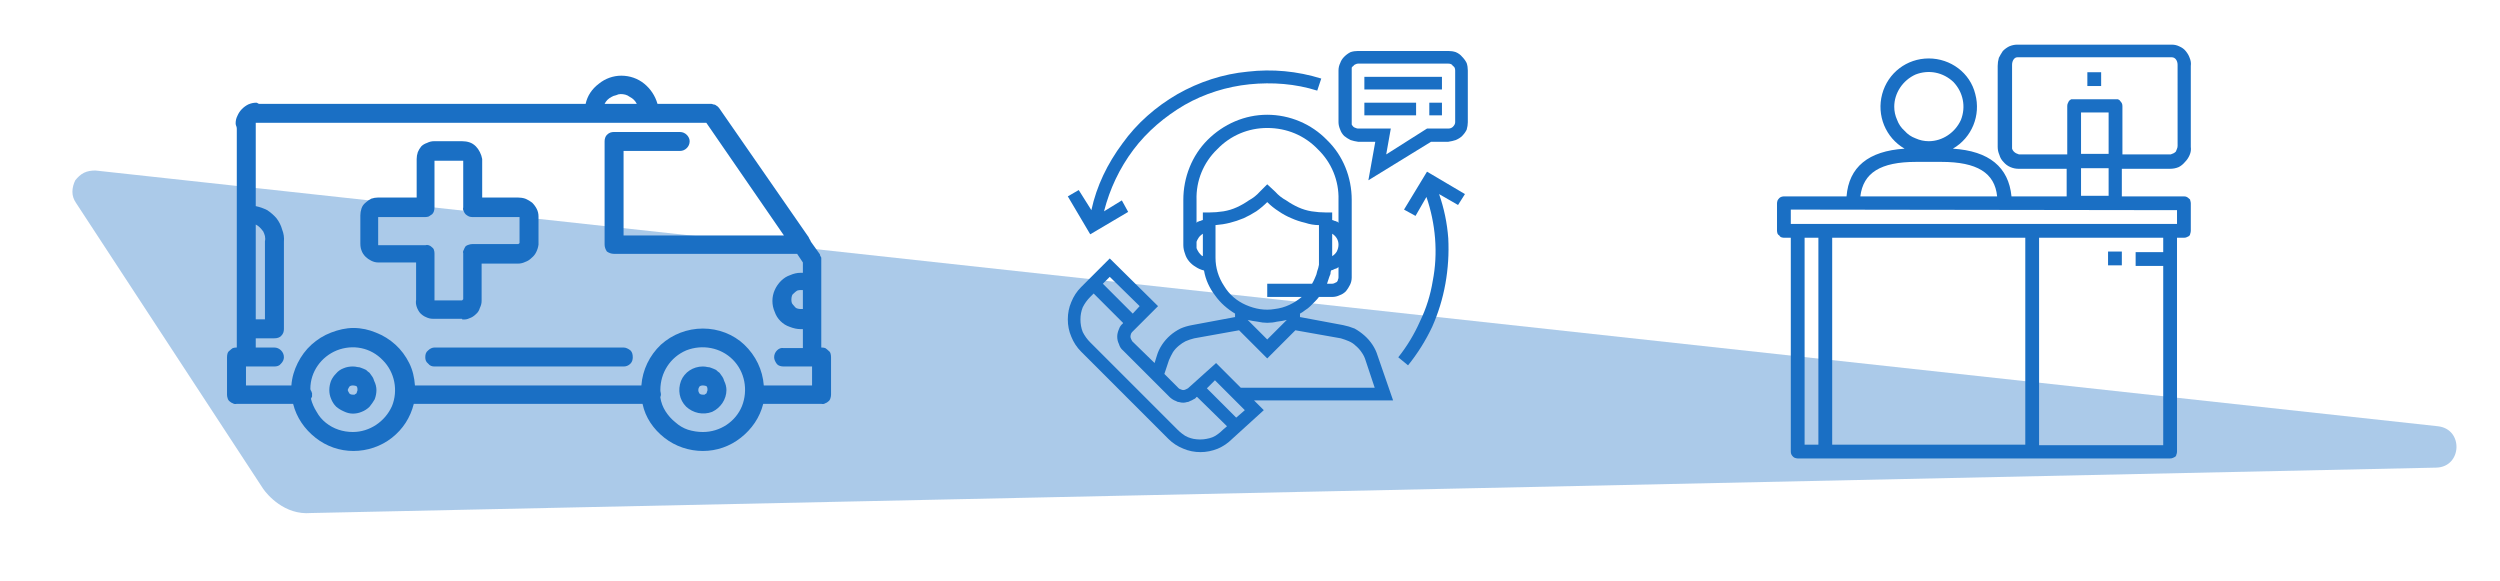 <svg version="1.2" xmlns="http://www.w3.org/2000/svg" viewBox="0 0 435 101" width="400" height="93">
	<title>Artboard 28-svg</title>
	<style>
		.s0 { fill: #abcae9 } 
		.s1 { fill: #1a6fc4 } 
		.s2 { fill: none } 
	</style>
	<path id="Layer" fill-rule="evenodd" class="s0" d="m12.6 33.3c0-0.7 0.2-1.4 0.5-2c0.4-0.5 0.9-1 1.5-1.3c0.6-0.3 1.3-0.4 2-0.4l407.6 44.5c4.5 0.5 4.2 7.1-0.3 7.2l-369.8 7.9c-4.6 0.4-7.6-3.2-8.3-4.2l-32.6-49.8c-0.4-0.6-0.6-1.2-0.6-1.9z"/>
	<path id="Layer" fill-rule="evenodd" class="s1" d="m242.4 69.6h-24.2l1.7 1.7l-5.5 5q-1.1 1.1-2.5 1.7q-1.5 0.6-3 0.6q-1.6 0-3-0.6q-1.5-0.6-2.6-1.7l-15.2-15.2q-1.1-1.1-1.7-2.6q-0.6-1.4-0.6-3q0-1.6 0.6-3q0.6-1.5 1.7-2.6l5-5l8.4 8.3l-4.5 4.5q-0.1 0.1-0.2 0.3q-0.1 0.3-0.1 0.5q0 0.2 0.1 0.4q0.1 0.2 0.2 0.4l3.9 3.8l0.4-1.3q0.3-1 0.9-1.9q0.6-0.9 1.4-1.6q0.8-0.7 1.8-1.2q0.9-0.4 2-0.6l7.5-1.4v-0.6q-1-0.6-1.9-1.4q-0.9-0.8-1.6-1.8q-0.7-0.9-1.2-2q-0.5-1.1-0.7-2.3q-0.8-0.2-1.4-0.6q-0.7-0.4-1.2-1q-0.5-0.6-0.7-1.3q-0.3-0.8-0.3-1.5v-7.9c0-3.9 1.5-7.7 4.2-10.4c2.8-2.8 6.5-4.4 10.4-4.4c3.9 0 7.7 1.6 10.4 4.4c2.8 2.7 4.3 6.5 4.3 10.4v13.5q0 0.7-0.3 1.3q-0.3 0.6-0.7 1.1q-0.5 0.5-1.1 0.7q-0.6 0.3-1.3 0.3h-2.3q-0.3 0.4-0.7 0.8q-0.4 0.4-0.8 0.8q-0.4 0.4-0.9 0.7q-0.5 0.4-0.9 0.6v0.6l7.5 1.4q1 0.2 2 0.6q0.9 0.5 1.7 1.2q0.8 0.7 1.4 1.6q0.6 0.9 0.9 1.9c0 0 2.7 7.8 2.7 7.8zm-18.5-14q-0.8 0.2-1.7 0.3q-0.8 0.2-1.7 0.2q-0.8 0-1.7-0.2q-0.8-0.1-1.7-0.3l3.4 3.4zm8.3-6.4q0.2-0.1 0.4-0.2q0.2-0.2 0.2-0.4q0.1-0.2 0.1-0.4v-1.8q-0.1 0.1-0.3 0.2q-0.1 0.1-0.3 0.1q-0.2 0.1-0.4 0.2q-0.1 0-0.3 0.1q-0.1 0.3-0.1 0.6q-0.1 0.3-0.2 0.5q-0.1 0.3-0.2 0.6q-0.1 0.3-0.2 0.6h0.9q0.2 0 0.4-0.1zm-0.4-4.7q0.5-0.3 0.8-0.8q0.3-0.6 0.3-1.2q0-0.6-0.3-1.1q-0.3-0.5-0.8-0.8zm-23.6-1.4q0.1 0.3 0.3 0.6q0.1 0.2 0.3 0.4q0.2 0.3 0.5 0.4v-3.9q-0.3 0.2-0.5 0.4q-0.2 0.2-0.3 0.4q-0.2 0.3-0.3 0.6q0 0.3 0 0.6q0 0.3 0 0.5zm2.2-6.2q1.2 0 2.5-0.2q1.2-0.2 2.3-0.7q1.1-0.5 2.1-1.2q1.1-0.6 1.9-1.5l1.3-1.3l1.4 1.3q0.8 0.9 1.9 1.5q1 0.7 2.1 1.2q1.1 0.5 2.3 0.7q1.3 0.2 2.5 0.2h1.1v1.3q0.2 0.1 0.3 0.1q0.1 0.1 0.3 0.1q0.1 0.1 0.3 0.1q0.1 0.1 0.2 0.2v-4c0.1-3.3-1.2-6.5-3.6-8.8c-2.3-2.4-5.4-3.7-8.8-3.7c-3.3 0-6.4 1.3-8.7 3.7c-2.4 2.3-3.7 5.5-3.6 8.8v4q0.1-0.1 0.2-0.2q0.2 0 0.3-0.1q0.2 0 0.3-0.1q0.1 0 0.3-0.1v-1.3zm2.6 12.8c0.9 1.5 2.2 2.6 3.8 3.3c1.6 0.7 3.3 1 5 0.7c1.8-0.2 3.4-1 4.7-2.1h-6v-2.3h7.8q0.3-0.5 0.5-1q0.3-0.6 0.4-1.2q0.2-0.5 0.3-1.1q0-0.6 0-1.2v-5.7q-1.2 0-2.4-0.4q-1.3-0.3-2.4-0.8q-1.2-0.5-2.2-1.2q-1.1-0.7-2-1.6q-0.9 0.9-1.9 1.6q-1.1 0.7-2.2 1.2q-1.2 0.5-2.4 0.8q-1.2 0.3-2.5 0.4v5.7c0 1.7 0.5 3.4 1.5 4.9zm-19.9-1.6l-1.2 1.2l5.2 5.2l1.2-1.3zm16.8 28.2q0.6-0.1 1.1-0.3q0.5-0.2 1-0.6q0.4-0.3 0.8-0.7l0.7-0.6l-5.2-5.1h-0.1q-0.2 0.3-0.5 0.4q-0.3 0.2-0.6 0.3q-0.3 0.2-0.6 0.2q-0.3 0.1-0.6 0.1q-0.4 0-0.7-0.1q-0.3 0-0.6-0.2q-0.3-0.1-0.6-0.3q-0.3-0.2-0.5-0.4l-8.1-8.1q-0.5-0.4-0.7-1.1q-0.3-0.6-0.3-1.3q0-0.6 0.3-1.3q0.2-0.6 0.7-1v-0.1l-5.1-5.1l-0.6 0.6q-0.8 0.8-1.3 1.8q-0.4 1-0.4 2.1q0 1.2 0.4 2.2q0.5 1 1.3 1.8l15.2 15.2q0.4 0.4 0.8 0.7q0.5 0.4 1 0.6q0.5 0.2 1 0.3q0.6 0.1 1.1 0.1q0.6 0 1.1-0.1zm6.7-5l-5.2-5.2l-1.4 1.4l5.1 5.1zm22.6-3.9l-1.6-4.8q-0.2-0.7-0.7-1.4q-0.4-0.6-1-1.1q-0.5-0.5-1.2-0.8q-0.7-0.3-1.4-0.5l-7.9-1.4l-4.9 4.9l-4.9-4.9l-7.8 1.4q-0.8 0.2-1.5 0.5q-0.6 0.3-1.2 0.8q-0.6 0.5-1 1.1q-0.4 0.7-0.7 1.4l-0.8 2.4l2.5 2.5q0.1 0.1 0.4 0.2q0.2 0.1 0.4 0.1q0.2 0 0.4-0.1q0.2-0.1 0.4-0.2l4.9-4.4l4.3 4.3z"/>
	<path id="Layer" class="s2" d="m185.7 8.8h69.8v69.8h-69.8z"/>
	<g id="Layer">
		<path id="Layer" fill-rule="evenodd" class="s1" d="m253.3 9q0.7 0.3 1.1 0.8q0.5 0.5 0.8 1.1q0.2 0.6 0.2 1.3v9q0 0.6-0.2 1.3q-0.3 0.6-0.8 1.1q-0.4 0.4-1.1 0.7q-0.6 0.2-1.3 0.3h-3l-10.9 6.7l1.2-6.7h-3q-0.7-0.1-1.3-0.3q-0.6-0.3-1.1-0.7q-0.5-0.5-0.7-1.1q-0.3-0.7-0.3-1.3v-9q0-0.7 0.3-1.3q0.2-0.6 0.7-1.1q0.5-0.5 1.1-0.8q0.6-0.2 1.3-0.2h15.7q0.7 0 1.3 0.2zm-0.1 3.2q0-0.3-0.1-0.5q-0.1-0.2-0.3-0.3q-0.1-0.2-0.3-0.3q-0.2-0.1-0.5-0.1h-15.7q-0.2 0-0.4 0.1q-0.3 0.1-0.4 0.3q-0.2 0.1-0.3 0.3q0 0.2 0 0.5v9q0 0.2 0 0.4q0.1 0.2 0.3 0.4q0.1 0.1 0.4 0.2q0.2 0.1 0.4 0.1h5.7l-0.8 4.5l7.1-4.5h3.7q0.3 0 0.5-0.1q0.2-0.1 0.3-0.2q0.2-0.2 0.3-0.4q0.1-0.2 0.1-0.4z"/>
	</g>
	<g id="Layer">
		<path id="Layer" class="s1" d="m237.4 15.5v-2.2h13.5v2.2h-13.5"/>
		<path id="Layer" class="s1" d="m237.4 20v-2.2h9v2.2h-9"/>
		<path id="Layer" class="s1" d="m248.7 20v-2.2h2.2v2.2h-2.2"/>
		<path id="Layer" class="s1" d="m189.7 40.7l-3.9-6.6l1.9-1.1l2.2 3.5c0.9-4.2 2.8-8.1 5.4-11.6c2.5-3.5 5.8-6.4 9.6-8.6c3.7-2.1 7.9-3.5 12.2-3.9c4.3-0.5 8.6-0.1 12.8 1.2l-0.7 2.1c-3.8-1.2-7.8-1.5-11.8-1.1c-3.9 0.4-7.8 1.6-11.3 3.6c-3.4 2-6.5 4.6-8.9 7.8c-2.4 3.2-4.1 6.8-5.1 10.7l3.1-1.9l1.1 2c0 0-6.6 3.9-6.6 3.9z"/>
	</g>
	<g id="Layer">
		<path id="Layer" class="s1" d="m248.3 29.8l6.6 3.9l-1.2 1.9l-3.3-1.9q1.3 3.7 1.6 7.7q0.2 4-0.5 7.9q-0.7 3.9-2.3 7.5q-1.7 3.6-4.2 6.7l-1.7-1.4q2.3-2.9 3.8-6.3q1.6-3.3 2.2-7q0.7-3.6 0.4-7.4q-0.3-3.7-1.5-7.2l-1.9 3.3l-2-1.1c0 0 4-6.6 4-6.6z"/>
	</g>
	<path id="Layer" fill-rule="evenodd" class="s1" d="m379.2 8q0.7 0.3 1.1 0.8q0.5 0.6 0.7 1.2q0.3 0.7 0.2 1.4v14.1q0.1 0.7-0.2 1.4q-0.3 0.7-0.8 1.2q-0.5 0.6-1.1 0.9q-0.7 0.3-1.5 0.3h-8.4v4.8h10.8q0.3 0 0.5 0.1q0.2 0.1 0.4 0.3q0.2 0.1 0.2 0.3q0.1 0.3 0.1 0.5v4.8q0 0.2-0.1 0.5q0 0.2-0.2 0.4q-0.2 0.1-0.4 0.2q-0.2 0.1-0.5 0.1h-1.2v37.2q0 0.3-0.1 0.5q0 0.2-0.2 0.4q-0.2 0.1-0.4 0.2q-0.2 0.1-0.5 0.1h-64.8q-0.2 0-0.5-0.1q-0.2-0.1-0.3-0.2q-0.2-0.2-0.3-0.4q-0.1-0.2-0.1-0.5v-37.2h-1.2q-0.2 0-0.5-0.1q-0.2-0.1-0.3-0.3q-0.2-0.1-0.3-0.3q-0.1-0.3-0.1-0.5v-4.8q0-0.2 0.1-0.5q0.1-0.2 0.3-0.4q0.1-0.1 0.3-0.2q0.3-0.1 0.5-0.1h10.9c0.4-5.1 3.8-7.9 10.1-8.3c-3.3-1.9-4.9-5.8-3.9-9.5c1-3.7 4.3-6.2 8.1-6.2c3.8 0 7.2 2.5 8.1 6.2c1 3.7-0.6 7.6-3.9 9.5c6.3 0.4 9.7 3.2 10.2 8.3h9.6v-4.8h-8.4q-0.7 0-1.4-0.3q-0.7-0.3-1.2-0.9q-0.5-0.5-0.7-1.2q-0.3-0.7-0.3-1.4v-14.1q0-0.7 0.2-1.4q0.3-0.6 0.7-1.2q0.5-0.5 1.1-0.8q0.7-0.3 1.4-0.3h26.9q0.7 0 1.3 0.3zm-49.1 12.8q0.4 1.1 1.3 1.9q0.8 0.9 1.9 1.3q1.1 0.5 2.3 0.5c2.4 0 4.6-1.5 5.6-3.7c0.9-2.3 0.4-4.8-1.3-6.6c-1.8-1.7-4.3-2.2-6.6-1.3c-2.2 1-3.7 3.2-3.7 5.6q0 1.2 0.5 2.3zm-6.4 13.3h23.8c-0.4-4.1-3.5-6-9.7-6h-4.4c-6.2 0-9.2 1.9-9.7 6zm-7.3 7.2h-2.4v36h2.4zm36 0h-33.6v36h33.6zm24 0h-21.6v36.1h21.6v-31.2h-4.8v-2.4h4.8zm-64.8-4.9v2.5h67.2v-2.4zm50.5-7.2v4.8h4.8v-4.8zm16.8-18c0-0.7-0.4-1.3-1-1.3h-26.9c-0.5 0-0.9 0.6-0.9 1.3v14.1q0 0.3 0 0.5q0.1 0.3 0.3 0.5q0.2 0.2 0.4 0.3q0.2 0.1 0.5 0.2h8.4v-8.4q0-0.3 0.1-0.5q0.1-0.2 0.2-0.4q0.2-0.2 0.4-0.3q0.2 0 0.5 0h7.2q0.2 0 0.4 0q0.3 0.1 0.4 0.3q0.2 0.2 0.3 0.4q0.1 0.2 0.1 0.5v8.4h8.4q0.2-0.1 0.5-0.2q0.2-0.1 0.4-0.3q0.1-0.2 0.2-0.5q0.1-0.2 0.1-0.5zm-12 15.5v-7.2h-4.8v7.2z"/>
	<path id="Layer" class="s1" d="m369.2 43.7v2.4h-2.4v-2.4h2.4"/>
	<path id="Layer" class="s1" d="m363.2 14.9v-2.4h2.4v2.4h-2.4"/>
	<path id="Layer" class="s2" d="m309.2 7.7h72v72h-72z"/>
	<path id="Layer" class="s1" d="m109.7 60.9c0.3 0.3 0.4 0.7 0.4 1.2c0 0.4-0.1 0.8-0.4 1.1c-0.4 0.4-0.8 0.5-1.2 0.5h-32.9c-0.4 0-0.8-0.1-1.1-0.5c-0.4-0.3-0.5-0.7-0.5-1.1c0-0.5 0.1-0.9 0.5-1.2c0.3-0.3 0.7-0.5 1.1-0.5h32.9c0.4 0 0.8 0.2 1.2 0.5z"/>
	<path id="Layer" fill-rule="evenodd" class="s1" d="m143.6 60.5q0.3 0.2 0.5 0.4q0.3 0.2 0.4 0.5q0.1 0.3 0.1 0.7v6.5q0 0.3-0.1 0.6q-0.1 0.4-0.4 0.6q-0.2 0.2-0.5 0.3q-0.3 0.2-0.7 0.1h-10.1c-0.6 2.4-2 4.4-3.9 5.9c-1.9 1.5-4.2 2.3-6.6 2.3c-2.4 0-4.8-0.8-6.7-2.3c-1.9-1.5-3.3-3.5-3.8-5.9h-39.8c-0.6 2.4-1.9 4.4-3.8 5.9c-1.9 1.5-4.3 2.3-6.7 2.3c-2.4 0-4.7-0.8-6.6-2.3c-1.9-1.5-3.3-3.5-3.9-5.9h-9.8q-0.4 0.1-0.7-0.1q-0.3-0.1-0.5-0.3q-0.3-0.2-0.4-0.6q-0.1-0.3-0.1-0.6v-6.5q0-0.4 0.1-0.7q0.1-0.3 0.4-0.5q0.2-0.2 0.5-0.4q0.3-0.1 0.7-0.1v-38.1c0-0.4-0.2-0.5-0.2-0.9q0-0.7 0.3-1.3q0.3-0.7 0.8-1.2q0.5-0.5 1.1-0.8q0.7-0.3 1.4-0.3c0.2 0 0.3 0.2 0.5 0.2h56.8c0.3-1.4 1.1-2.6 2.3-3.5c1.1-0.9 2.5-1.4 3.9-1.4c1.5 0 2.9 0.5 4 1.4c1.1 0.9 1.9 2.1 2.3 3.5h9.3q0.2 0 0.4 0.1q0.2 0 0.4 0.1q0.1 0.1 0.3 0.2q0.1 0.1 0.3 0.3l15.6 22.5c0.1 0.3 0.3 0.5 0.4 0.8l1.5 2.1q0.1 0.1 0.1 0.3q0.1 0.1 0.1 0.2q0.1 0.1 0.1 0.2q0 0.2 0 0.3v15.3q0.4 0 0.7 0.1zm-14.5 10.1c1.1-2.8 0.5-6-1.6-8.1c-2.1-2.1-5.3-2.7-8.1-1.6c-2.8 1.2-4.5 3.9-4.5 6.9c0 0.3 0.1 0.5 0.1 0.8c0 0.2-0.1 0.3-0.1 0.5q0.2 1.3 0.9 2.4q0.7 1.1 1.7 1.9q1 0.9 2.2 1.3q1.3 0.4 2.6 0.4c3 0 5.7-1.8 6.8-4.5zm-60.9 0c1.1-2.7 0.5-5.9-1.6-8c-2.1-2.2-5.2-2.8-8-1.7c-2.7 1.1-4.6 3.7-4.6 6.7q0 0.1 0.1 0.3q0.1 0.1 0.1 0.2q0 0.1 0.1 0.2q0 0.2 0 0.3q0 0.1 0 0.2q0 0.1 0 0.1q0 0.1-0.1 0.2q0 0.1-0.1 0.2q0.3 1.2 1 2.3q0.6 1.1 1.6 1.9q1 0.8 2.2 1.2q1.2 0.4 2.5 0.4c2.9 0 5.6-1.8 6.8-4.5zm73.1-6.9h-4.9c-0.5 0-0.9-0.1-1.2-0.4c-0.3-0.4-0.5-0.8-0.5-1.2c0-0.5 0.2-0.9 0.5-1.2c0.3-0.3 0.7-0.5 1.2-0.4h3.3v-3.3h-0.4q-0.9 0-1.9-0.4q-0.9-0.3-1.6-1q-0.7-0.7-1-1.6q-0.4-0.9-0.4-1.9q0-1 0.4-1.9q0.4-0.9 1.1-1.6q0.7-0.7 1.6-1q0.9-0.4 1.8-0.4h0.4v-1.8l-1-1.5h-31.9q-0.3 0-0.6-0.1q-0.3-0.1-0.6-0.3q-0.2-0.3-0.3-0.6q-0.1-0.3-0.1-0.6v-18q0-0.3 0.1-0.6q0.1-0.3 0.3-0.5q0.3-0.3 0.6-0.4q0.3-0.1 0.6-0.1h11.5c0.5 0 0.9 0.2 1.2 0.5c0.3 0.3 0.5 0.7 0.5 1.1c0 0.5-0.2 0.9-0.5 1.2c-0.3 0.3-0.7 0.5-1.2 0.5h-9.8v14.7h27.9l-13.5-19.6h-78.4v14.5q1 0.2 2 0.7q0.9 0.6 1.6 1.4q0.7 0.9 1 2q0.4 1 0.3 2.1v15.2q0 0.3-0.1 0.6q-0.1 0.3-0.4 0.6q-0.2 0.2-0.5 0.3q-0.3 0.1-0.7 0.1h-3.2v1.6h3.2c0.5 0 0.9 0.2 1.2 0.5c0.3 0.3 0.5 0.7 0.5 1.2c0 0.4-0.2 0.8-0.5 1.1c-0.3 0.4-0.7 0.5-1.2 0.5h-4.9v3.3h7.9c0.1-1.4 0.5-2.7 1.1-3.9c0.6-1.2 1.4-2.3 2.4-3.2c1-0.9 2.1-1.6 3.4-2.1c1.3-0.5 2.6-0.8 3.9-0.8c1.4 0 2.7 0.3 3.9 0.8c1.3 0.5 2.4 1.2 3.4 2.1c1 0.9 1.8 2 2.4 3.2c0.6 1.2 0.9 2.5 1 3.9h39.4c0.2-2.7 1.4-5.2 3.4-7.1c2-1.8 4.6-2.8 7.3-2.8c2.7 0 5.3 1 7.2 2.8c2 1.9 3.2 4.4 3.4 7.1h8.4zm-34.1-47.2q-0.5 0.1-0.8 0.3q-0.4 0.2-0.7 0.5q-0.3 0.3-0.5 0.7h5.6q-0.2-0.4-0.5-0.7q-0.3-0.3-0.7-0.5q-0.4-0.3-0.8-0.4q-0.4-0.1-0.8-0.1q-0.4 0-0.8 0.2zm32.5 33.9h-0.4q-0.3 0-0.6 0.1q-0.3 0.2-0.5 0.4q-0.3 0.2-0.4 0.5q-0.1 0.3-0.1 0.7q0 0.3 0.1 0.6q0.2 0.3 0.4 0.5q0.2 0.3 0.5 0.4q0.3 0.1 0.6 0.1h0.4zm-95.2 5.1h1.6v-13.6q0.1-0.4 0-0.9q-0.1-0.4-0.3-0.8q-0.3-0.4-0.6-0.7q-0.3-0.3-0.7-0.5z"/>
	<path id="Layer" fill-rule="evenodd" class="s1" d="m80.4 55.4h-5.1q-0.6 0-1.2-0.3q-0.5-0.2-1-0.7q-0.4-0.5-0.6-1.1q-0.2-0.6-0.1-1.2v-6.5h-6.6q-0.6 0-1.2-0.3q-0.6-0.3-1-0.7q-0.5-0.5-0.7-1.1q-0.2-0.5-0.2-1.2v-4.9q0-0.6 0.2-1.2q0.2-0.6 0.7-1q0.4-0.4 1-0.7q0.6-0.2 1.2-0.2h6.7v-6.7q0-0.6 0.2-1.2q0.2-0.5 0.6-1q0.4-0.4 1-0.6q0.6-0.3 1.2-0.3h4.9q0.7 0 1.3 0.2q0.6 0.2 1.1 0.7q0.4 0.4 0.7 1q0.3 0.6 0.4 1.2v6.7h6.2q0.7 0 1.3 0.2q0.7 0.3 1.2 0.7q0.5 0.5 0.8 1.1q0.3 0.6 0.3 1.3v4.9q-0.1 0.7-0.4 1.3q-0.3 0.6-0.8 1q-0.5 0.5-1.1 0.7q-0.6 0.3-1.3 0.3h-6.3v6.5q0 0.6-0.3 1.2q-0.2 0.7-0.7 1.1q-0.5 0.5-1.1 0.7q-0.6 0.3-1.3 0.2zm-5.8-12.8q0.3 0.1 0.5 0.3q0.3 0.2 0.4 0.5q0.1 0.3 0.1 0.6v8.2h4.8l0.2-0.2v-8q-0.1-0.3 0.1-0.6q0.1-0.3 0.3-0.6q0.2-0.2 0.6-0.3q0.3-0.1 0.6-0.1h7.9q0 0 0.1 0q0 0 0.1-0.1q0 0 0 0q0.1 0 0.1-0.1v-4.5h-8.2q-0.3 0-0.6-0.1q-0.4-0.2-0.6-0.4q-0.2-0.2-0.3-0.5q-0.2-0.3-0.1-0.7v-8.1h-5v8.1q0 0.4-0.1 0.7q-0.1 0.3-0.3 0.5q-0.3 0.2-0.6 0.4q-0.3 0.1-0.6 0.1h-8.2v4.9h8.2q0.3-0.1 0.6 0z"/>
	<path id="Layer" fill-rule="evenodd" class="s1" d="m62.2 63.8q0.4 0 0.8 0.2q0.3 0.1 0.7 0.3q0.3 0.3 0.6 0.5q0.3 0.4 0.5 0.7q0.2 0.3 0.3 0.7q0.2 0.4 0.3 0.8q0.1 0.4 0.1 0.8q0 0.8-0.3 1.6q-0.4 0.7-0.9 1.3q-0.6 0.6-1.4 0.9q-0.7 0.3-1.5 0.3q-0.8 0-1.6-0.4q-0.7-0.3-1.3-0.8q-0.6-0.6-0.9-1.4q-0.3-0.7-0.3-1.5q0-0.8 0.3-1.6q0.3-0.7 0.9-1.3q0.5-0.6 1.3-0.9q0.7-0.3 1.6-0.3q0.4 0 0.8 0.1zm-0.5 4.8q0.1-0.1 0.3-0.2q0.1-0.1 0.1-0.3q0.1-0.1 0.1-0.3c0-0.3 0-0.5-0.2-0.7c-0.1 0-0.3-0.1-0.6-0.1q-0.4 0-0.6 0.2q-0.2 0.3-0.3 0.6q0.1 0.3 0.3 0.6q0.2 0.2 0.6 0.2q0.1 0 0.3 0z"/>
	<path id="Layer" fill-rule="evenodd" class="s1" d="m123.1 63.8q0.4 0 0.8 0.2q0.3 0.1 0.7 0.3q0.3 0.3 0.6 0.5q0.3 0.4 0.5 0.7q0.2 0.3 0.3 0.7q0.2 0.4 0.3 0.8q0.1 0.4 0.1 0.8c0 1.6-1 3.1-2.5 3.8c-1.6 0.6-3.3 0.2-4.5-0.9c-1.2-1.2-1.5-2.9-0.9-4.5c0.6-1.5 2.1-2.5 3.8-2.5q0.4 0 0.8 0.1zm-0.5 4.8q0.1-0.1 0.3-0.2q0.1-0.1 0.1-0.3q0.1-0.1 0.1-0.3c0-0.3 0-0.5-0.2-0.7c-0.1 0-0.3-0.1-0.6-0.1q-0.4 0-0.6 0.2q-0.2 0.3-0.2 0.6q0 0.3 0.2 0.6q0.2 0.2 0.6 0.2q0.1 0 0.3 0z"/>
	<path id="Layer" class="s2" d="m39.5 13.1h105.1v65.3h-105.1z"/>
</svg>